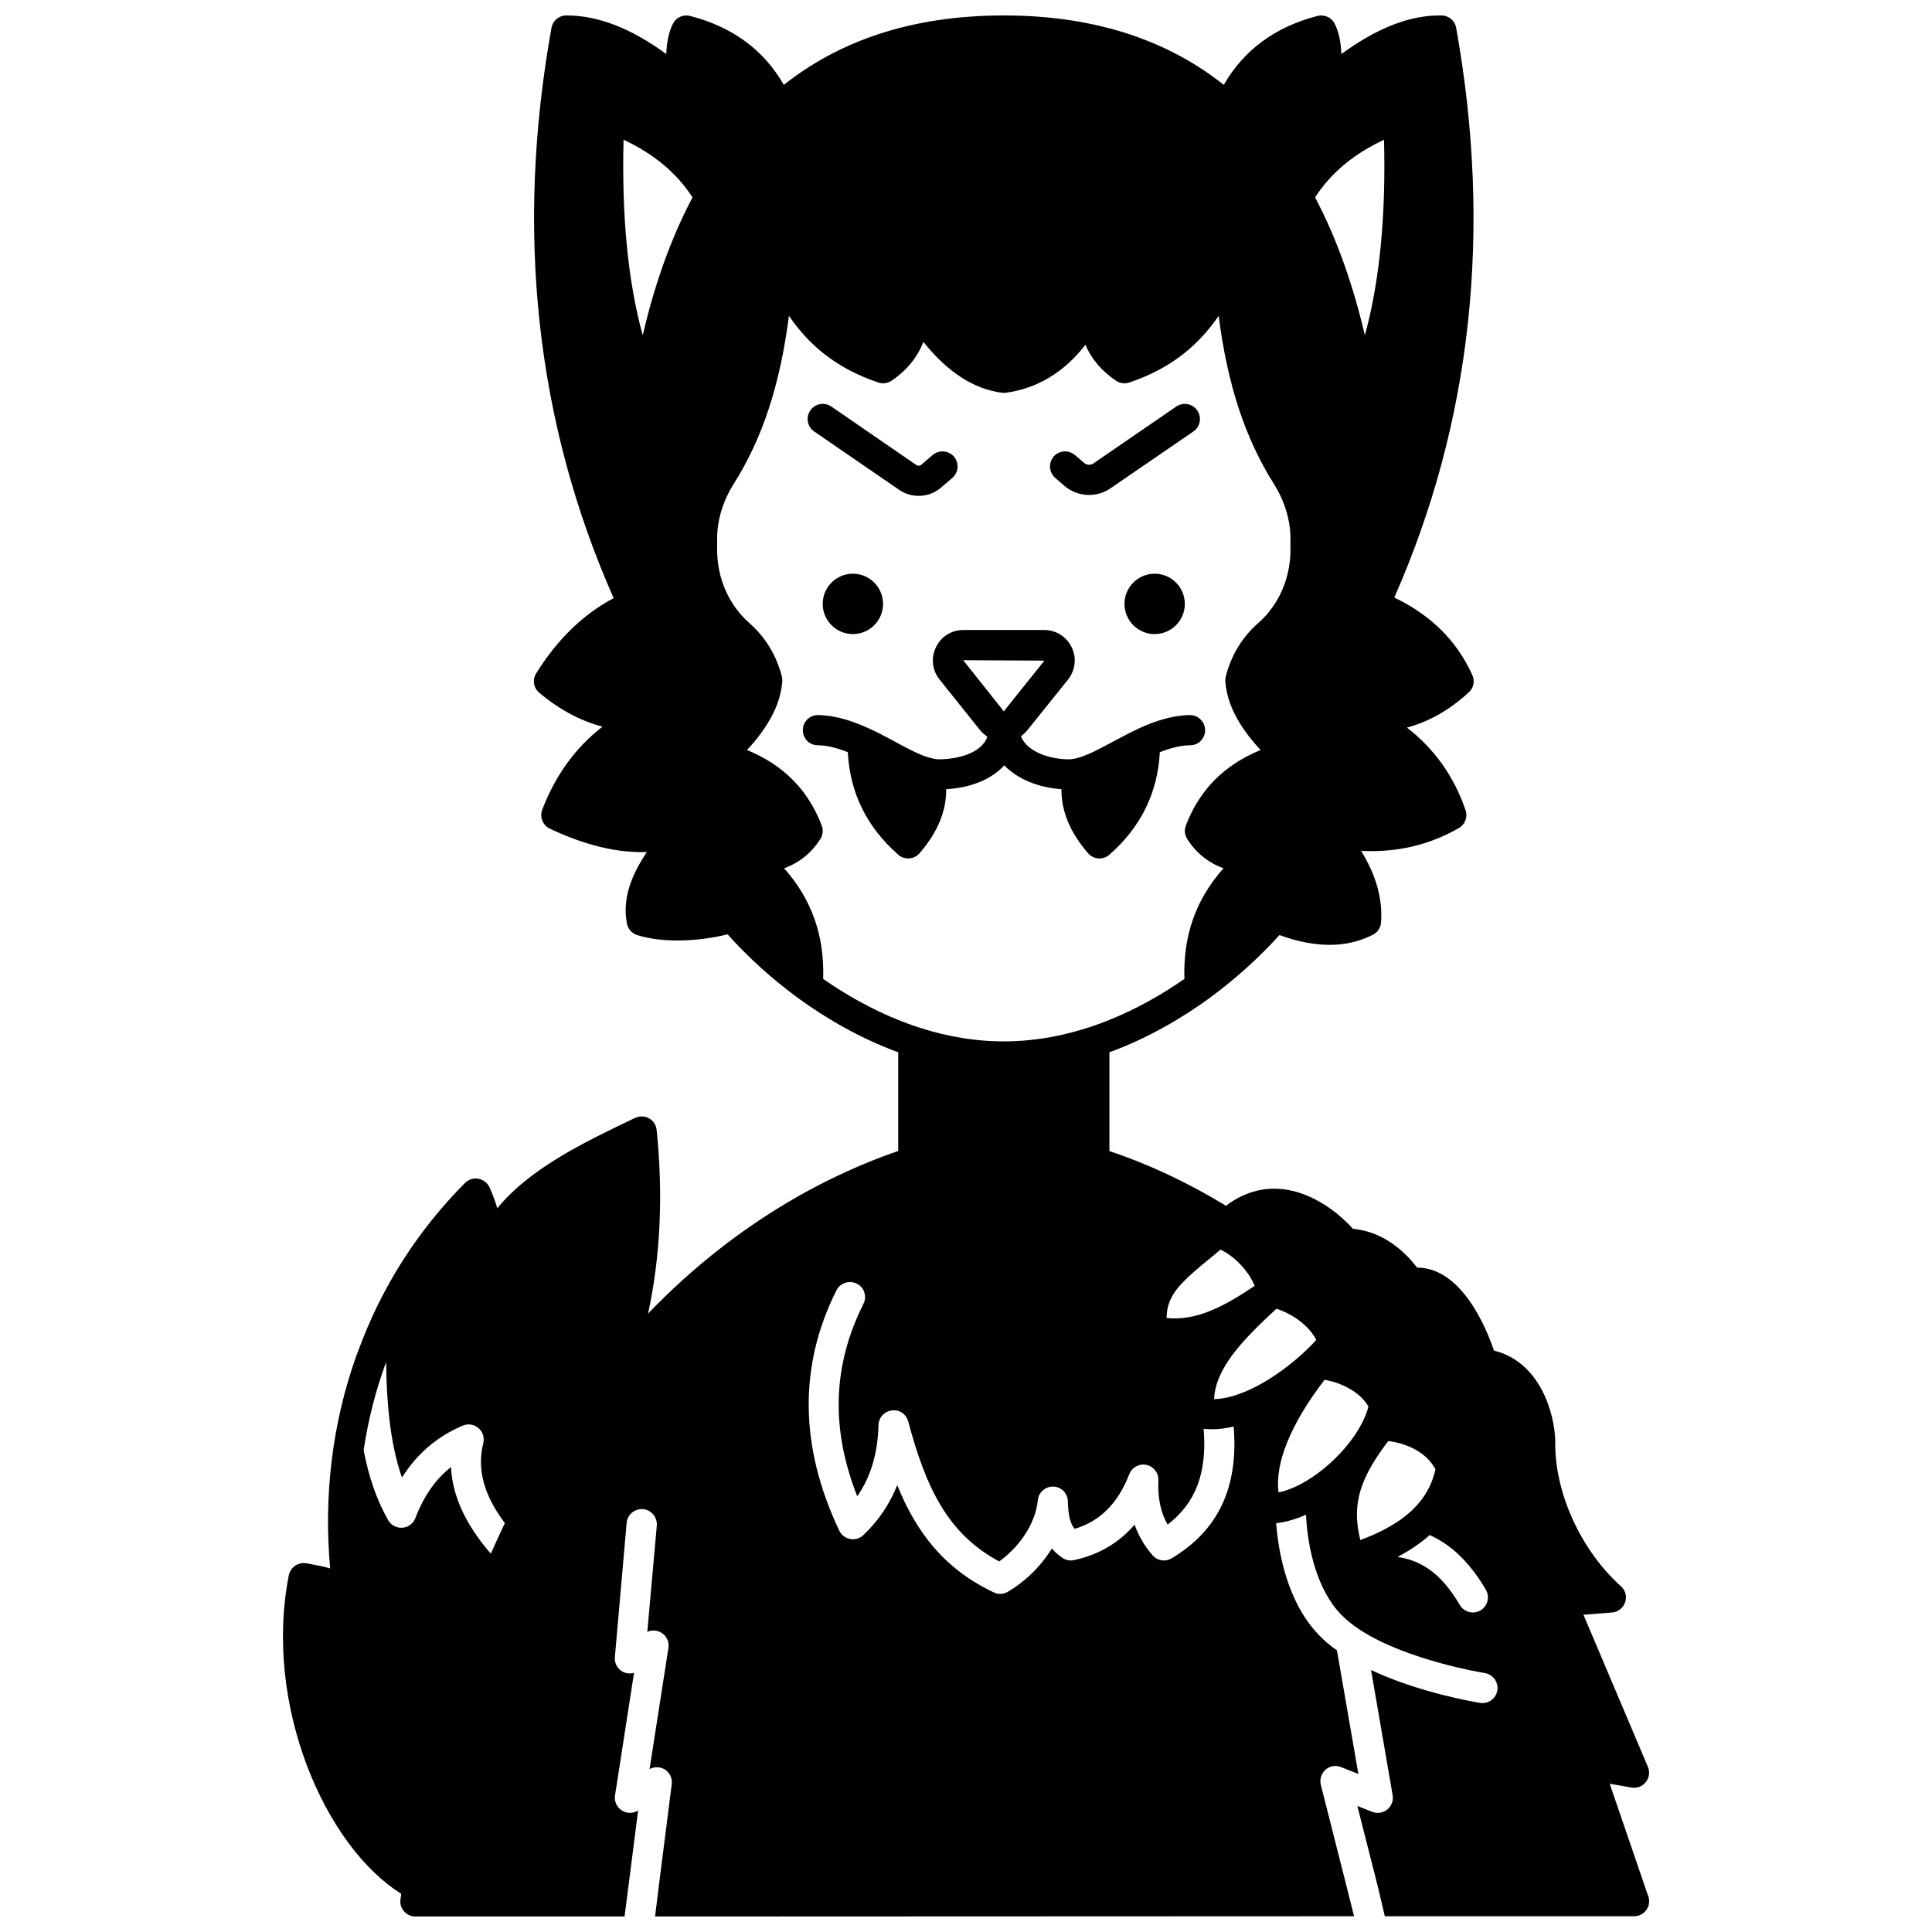 <?xml version="1.0" encoding="UTF-8"?>
<!-- Uploaded to: ICON Repo, www.iconrepo.com, Generator: ICON Repo Mixer Tools -->
<svg width="800px" height="800px" version="1.1" viewBox="144 144 512 512" xmlns="http://www.w3.org/2000/svg">
 <defs>
  <clipPath id="a">
   <path d="m218 148.09h364v503.81h-364z"/>
  </clipPath>
 </defs>
 <g clip-path="url(#a)">
  <path d="m580.95 647.02c0-0.16-0.039-0.32-0.121-0.48l-0.121-0.281-10.117-29.547 5.719 1c1.48 0.281 2.918-0.281 3.84-1.438 0.918-1.121 1.121-2.68 0.559-4.039l-17.074-40.305 7.559-0.602c1.598-0.121 2.957-1.199 3.481-2.719 0.52-1.52 0.078-3.199-1.121-4.238-10.715-9.637-17.715-25.07-17.395-38.664-0.238-7.238-4-20.754-16.234-23.789-2.16-6.316-8.715-21.992-20.391-21.992-2.559-3.398-8.355-9.516-16.992-10.277-6.277-6.996-19.551-15.832-32.707-6.797-0.359 0.238-0.68 0.52-0.879 0.719-9.996-6.078-20.352-10.996-30.949-14.516v-26.191c10.598-3.879 19.551-9.316 26.352-14.234 6.758-4.957 13.195-10.715 18.711-16.832 4.797 1.758 9.238 2.598 13.316 2.598 4.117 0 7.918-0.879 11.438-2.68 1.238-0.602 2.078-1.84 2.16-3.238 0.48-6.238-1.32-12.594-5.277-18.992 9.395 0.48 18.031-1.52 25.91-6.039 1.641-0.961 2.398-2.957 1.758-4.758-3.039-8.918-8.238-16.234-15.516-21.871 5.836-1.559 11.316-4.68 16.395-9.355 1.281-1.16 1.641-3 0.918-4.598-4.16-9.117-10.957-15.832-20.672-20.512 20.512-46.461 26.031-97.242 16.395-150.98-0.32-1.879-1.961-3.277-3.918-3.277-8.438-0.121-17.074 3.359-26.512 10.234-0.078-2.957-0.641-5.836-1.758-8.035-0.84-1.68-2.719-2.519-4.519-2.078-11.195 2.879-19.551 8.996-24.871 18.273-14.273-11.316-33.227-18.395-58.297-18.395-25.07 0-44.023 7.078-58.297 18.395-5.316-9.277-13.676-15.395-24.871-18.273-1.801-0.441-3.68 0.398-4.519 2.078-1.121 2.199-1.68 5.078-1.758 8.035-9.395-6.879-18.113-10.234-26.43-10.234h-0.078c-1.961 0-3.598 1.398-3.918 3.277-9.676 53.777-4.117 104.6 16.473 151.14-8.078 4.277-14.953 10.957-20.512 19.914-1.078 1.68-0.719 3.879 0.801 5.156 5.277 4.438 10.875 7.438 16.754 8.996-7.117 5.519-12.395 12.754-15.953 21.953-0.758 1.961 0.121 4.199 2 5.078 9.355 4.398 17.793 6.438 25.711 6.199-3.719 5.559-6.637 11.957-5.277 18.953 0.281 1.438 1.32 2.598 2.719 3.039 3.078 1 6.836 1.438 10.715 1.438 4.637 0 9.355-0.641 13.234-1.641 5.519 6.199 12.035 12.035 18.871 17.035 6.797 4.918 15.754 10.355 26.352 14.234v26.148c-16.434 5.637-41.902 17.715-66.293 43.102 3.277-15.074 4.039-31.387 2.277-48.66-0.121-1.32-0.879-2.438-2-3.078-1.16-0.641-2.519-0.68-3.68-0.121l-0.801 0.359c-12.516 5.996-27.191 13.035-35.746 23.59-0.559-1.879-1.238-3.758-2.078-5.598-0.559-1.16-1.68-2-2.957-2.238-1.281-0.238-2.598 0.199-3.519 1.121-12.715 12.754-22.23 27.871-28.27 44.422-0.039 0.078-0.078 0.121-0.078 0.199-0.199 0.441-0.359 0.84-0.52 1.281v0.078c-6.238 17.555-8.637 36.625-6.879 56.18-1.598-0.48-3.238-0.801-4.797-1.078l-1.438-0.281c-2.16-0.398-4.277 1-4.719 3.16-6.797 34.668 9.797 72.012 29.789 84.406-0.078 0.52-0.121 1.039-0.199 1.559-0.16 1.121 0.199 2.277 0.961 3.117 0.758 0.879 1.84 1.359 3 1.359h55.422l1.035-7.996 2.559-20.113-0.199 0.121c-1.32 0.758-3 0.68-4.238-0.199-1.281-0.879-1.918-2.398-1.68-3.918l5.039-32.469c-1.121 0.32-2.32 0.16-3.32-0.48-1.199-0.801-1.918-2.238-1.758-3.68l3.117-35.586c0.199-2.199 2.121-3.797 4.359-3.637 2.199 0.199 3.797 2.16 3.637 4.359l-2.519 28.148c1.281-0.559 2.801-0.441 3.957 0.398 1.238 0.84 1.879 2.359 1.641 3.879l-5 32.109c1.32-0.719 2.918-0.641 4.16 0.16 1.238 0.879 1.918 2.359 1.719 3.84l-3.438 27.07-0.977 7.996 185.24-0.074-2.012-7.996-6.797-26.828c-0.359-1.48 0.121-3 1.238-4 1.121-1 2.719-1.281 4.078-0.719l4.637 1.84-5.68-32.746c-1.719-1.199-3.277-2.519-4.637-3.918-8.559-8.758-10.875-22.07-11.477-29.789 2.559-0.281 5.238-1.078 7.918-2.238 0.398 9.035 3.039 20.031 9.277 26.43 1.32 1.359 2.84 2.598 4.559 3.758 0.199 0.121 0.398 0.238 0.602 0.398 12.477 8.078 32.707 11.316 32.906 11.355 2.199 0.359 3.68 2.398 3.359 4.559-0.32 2-2 3.398-3.957 3.398-0.199 0-0.398 0-0.602-0.039-0.879-0.16-15.832-2.559-28.91-8.715l5.719 33.188c0.238 1.398-0.281 2.84-1.398 3.758-1.121 0.918-2.641 1.16-4 0.641l-3.957-1.559 5.398 21.23 1.883 7.996h66.051c0.281 0 0.559-0.039 0.801-0.078 0.16-0.039 0.281-0.078 0.398-0.121h0.078c0.078-0.039 0.199-0.078 0.281-0.121 0.199-0.078 0.441-0.199 0.641-0.32 0.441-0.32 0.801-0.68 1.121-1.121 0.121-0.238 0.281-0.441 0.359-0.68 0.121-0.238 0.199-0.48 0.238-0.758 0.039-0.238 0.078-0.52 0.078-0.801-0.008-0.281-0.047-0.566-0.086-0.809zm-306.88-91.281c-6.637-7.637-10.195-15.312-10.555-22.949-4.078 3.199-7.195 7.676-9.438 13.516-0.559 1.48-1.918 2.438-3.438 2.559-1.48 0.121-3.039-0.68-3.797-2.039-2.957-5.238-5.078-11.234-6.477-18.512 1.199-8.035 3.199-15.875 5.957-23.352 0.16 12.996 1.48 22.793 4.199 30.59 4.039-6.359 9.438-10.957 16.152-13.754 1.398-0.602 3-0.32 4.16 0.68 1.121 0.961 1.598 2.519 1.238 4-1.719 6.836 0.16 13.793 5.719 21.152-1.242 2.629-2.484 5.348-3.723 8.109zm191.6-79.09 1.758-1.48c3.481 1.598 7.356 5.398 9.078 9.598-7.918 5.316-15.312 9.355-23.352 8.516 0.086-6.16 3.606-9.398 12.516-16.633zm45.109-295.61c0.52 20.23-1.16 37.586-5.078 51.82-2.918-12.516-7.117-25.07-13.195-36.547 4.191-6.481 10.234-11.516 18.273-15.273zm-196.45 51.816c-3.918-14.234-5.598-31.586-5.078-51.82 8.035 3.758 14.074 8.797 18.273 15.273-6.082 11.477-10.281 24.035-13.195 36.547zm47.82 170.57c0.359-11.477-3.039-21.113-10.355-29.309 4-1.48 7.238-4.039 9.598-7.758 0.68-1.078 0.84-2.398 0.359-3.598-4.316-11.395-12.395-16.953-19.793-19.992 2.957-3.16 5.156-6.238 6.719-9.277 1.559-3 2.398-5.996 2.641-8.957 0-0.398-0.039-0.84-0.121-1.238-1.438-5.637-4.359-10.477-8.715-14.273-5.359-4.758-8.438-11.797-8.438-19.352v-2.879c0-4.918 1.52-9.996 4.398-14.555 7.598-12.074 12.273-26.148 14.633-44.543 5 7.316 12.117 13.793 23.672 17.672 1.16 0.398 2.438 0.238 3.481-0.441 4.039-2.719 6.879-6.199 8.477-10.316 6.438 8.035 13.316 12.477 20.793 13.477 0.359 0.039 0.719 0.039 1.078 0 8.355-1.16 15.434-5.438 21.07-12.715 1.598 3.797 4.359 6.996 8.156 9.555 1.039 0.68 2.32 0.84 3.481 0.441 11.555-3.879 18.672-10.355 23.672-17.672 2.359 18.395 7.039 32.469 14.633 44.543 2.879 4.559 4.398 9.637 4.398 14.555v2.879c0 7.559-3.078 14.594-8.438 19.352-4.359 3.797-7.277 8.637-8.715 14.273-0.078 0.398-0.121 0.84-0.121 1.238 0.281 3.719 1.559 7.438 3.918 11.234 1.438 2.32 3.238 4.637 5.438 6.996-7.398 3.039-15.473 8.598-19.793 19.992-0.48 1.199-0.32 2.519 0.359 3.598 2.359 3.719 5.598 6.277 9.598 7.758-7.316 8.195-10.715 17.832-10.355 29.309-11.234 7.836-28.188 16.555-47.863 16.555-19.672 0.004-36.625-8.711-47.863-16.551zm92.363 153.54c-1.68 1-3.797 0.68-5.078-0.801-2.078-2.398-3.68-5.117-4.758-8.117-4.16 4.84-9.516 7.996-16.035 9.395-1.078 0.238-2.199 0.039-3.078-0.602-1.121-0.758-2.039-1.559-2.801-2.481-3.117 5.039-7.516 9.078-11.676 11.477-0.641 0.359-1.32 0.559-2 0.559-0.602 0-1.199-0.121-1.719-0.398-13.113-6.199-20.512-15.875-25.59-28.43-2 5.078-5.039 9.516-8.996 13.273-0.961 0.879-2.238 1.238-3.481 1-1.281-0.238-2.32-1.039-2.879-2.199-10.555-22.23-10.797-43.664-0.758-63.695 1-1.961 3.398-2.758 5.398-1.758 1.961 0.961 2.758 3.359 1.758 5.359-8.156 16.273-8.715 33.027-1.641 50.98 3.559-5.078 5.438-11.316 5.637-18.914 0.078-1.961 1.559-3.598 3.559-3.84 1.961-0.281 3.797 1 4.316 2.918 4.637 17.395 10.395 29.789 24.109 37.105 4.758-3.398 9.555-9.438 10.234-16.234 0.199-2.078 2.039-3.68 4.117-3.598 2.121 0.078 3.797 1.758 3.84 3.879 0.121 3.758 0.602 5.879 1.801 7.316 6.758-2 11.477-6.758 14.473-14.473 0.719-1.84 2.641-2.879 4.559-2.481 1.918 0.441 3.277 2.16 3.16 4.117-0.199 4.598 0.602 8.477 2.438 11.715 7.477-5.719 10.516-13.754 9.555-25.391 0.719 0.078 1.438 0.121 2.16 0.121 1.879 0 3.84-0.238 5.797-0.719 1.332 16.121-4.106 27.555-16.422 34.914zm12.078-42.223c-0.16 0-0.359 0-0.52 0.039h-0.078c-0.078 0.039-0.16 0.039-0.238 0.039 0.32-8.117 7.316-15.516 16.512-23.992 4.238 1.359 8.715 4.519 10.555 8.277-6.402 7.039-17.438 14.957-26.23 15.637zm17.711 24.391c-0.52 0.16-1 0.281-1.48 0.359-1-7.758 3.238-18.152 12.195-29.828 4.438 0.719 9.477 3.277 11.637 7.078-0.641 2.519-1.961 5.156-3.719 7.719-4.519 6.633-12.113 12.75-18.633 14.672zm20.195 12.992c-2.039-8.238-0.68-14.555 5-22.91 0.719-1.039 1.52-2.16 2.398-3.32 4.637 0.559 9.996 2.758 12.516 7.477-1.438 6.559-5.598 11.637-12.875 15.594-2.086 1.16-4.441 2.203-7.039 3.16zm31.863 18.633c-0.641 0.398-1.359 0.559-2.039 0.559-1.359 0-2.719-0.719-3.438-1.961-5.559-9.477-11.195-11.914-16.512-12.754 2.84-1.48 5.797-3.398 8.516-5.797 4.918 2.199 10.117 6.359 14.875 14.473 1.113 1.922 0.48 4.363-1.402 5.481z"/>
 </g>
 <path d="m457.99 304.04c0 4.414-3.582 7.996-7.996 7.996-4.418 0-7.996-3.582-7.996-7.996 0-4.418 3.578-8 7.996-8 4.414 0 7.996 3.582 7.996 8"/>
 <path d="m426.09 272.77c1.879 1.598 4.199 2.398 6.559 2.398 1.961 0 3.957-0.602 5.637-1.758l21.992-15.074c1.801-1.238 2.277-3.758 1-5.559-1.238-1.84-3.719-2.277-5.559-1.039l-21.953 15.074c-0.758 0.52-1.758 0.48-2.438-0.121l-2.481-2.121c-1.641-1.398-4.199-1.238-5.637 0.441-1.398 1.68-1.238 4.199 0.441 5.637z"/>
 <path d="m425.29 353.14c-0.039 5.836 2.277 11.438 7.039 16.953 0.719 0.84 1.68 1.32 2.758 1.398h0.281c0.961 0 1.918-0.32 2.641-1 8.316-7.277 12.797-16.395 13.355-27.148 2.719-1.078 5.398-1.801 8.078-1.84 2.199 0 3.957-1.84 3.918-4.039 0-0.559-0.121-1.078-0.32-1.559-0.641-1.398-2.039-2.398-3.68-2.398h-0.039c-4.719 0.078-9.195 1.559-13.395 3.481-0.078 0.039-0.16 0.078-0.238 0.121-2.32 1.078-4.559 2.277-6.719 3.438-3.519 1.879-6.836 3.68-9.555 4.359-0.199 0.078-0.398 0.121-0.559 0.121-0.559 0.121-1.121 0.199-1.598 0.199-4.519 0-10.914-1.68-12.715-6.117 0.641-0.441 1.238-1 1.758-1.641l10.754-13.395c1.918-2.438 2.32-5.719 0.961-8.516-1.359-2.84-4.16-4.598-7.277-4.598h-21.473c-3.117 0-5.918 1.758-7.238 4.598-1.359 2.801-1 6.078 0.961 8.516l10.715 13.395c0.559 0.68 1.238 1.281 1.961 1.758-1.641 4.68-8.516 5.996-12.797 5.996-0.602 0-1.199-0.078-1.879-0.281-0.078 0-0.199-0.039-0.281-0.039-2.758-0.68-6.078-2.481-9.555-4.359-2.199-1.199-4.519-2.438-6.918-3.519-4.199-1.918-8.715-3.438-13.434-3.519h-0.078c-1.359 0-2.559 0.68-3.277 1.758-0.441 0.602-0.68 1.359-0.68 2.199-0.039 2.199 1.719 4.039 3.918 4.039 2.641 0.039 5.316 0.758 7.996 1.84 0.559 10.754 5.039 19.871 13.355 27.148 0.719 0.68 1.68 1 2.641 1h0.281c1.078-0.078 2.039-0.559 2.758-1.398 4.758-5.519 7.078-11.117 7.039-16.953 6.637-0.359 12.074-2.68 15.395-6.316 3.664 3.805 9.297 5.922 15.141 6.32zm-26.031-34.184 21.512 0.121-10.754 13.434h-0.039v-0.039z"/>
 <path d="m378.02 304.04c0 4.414-3.582 7.996-7.996 7.996-4.418 0-8-3.582-8-7.996 0-4.418 3.582-8 8-8 4.414 0 7.996 3.582 7.996 8"/>
 <path d="m382.34 273.85c1.559 1.039 3.359 1.559 5.117 1.559 2.121 0 4.199-0.719 5.879-2.16l3.039-2.598c1.68-1.438 1.84-3.957 0.441-5.637-1.438-1.68-4-1.84-5.637-0.441l-3.039 2.598c-0.359 0.32-0.879 0.32-1.281 0.078l-22.551-15.516c-1.84-1.238-4.316-0.801-5.559 1.039-1.281 1.801-0.801 4.316 1 5.559z"/>
</svg>
